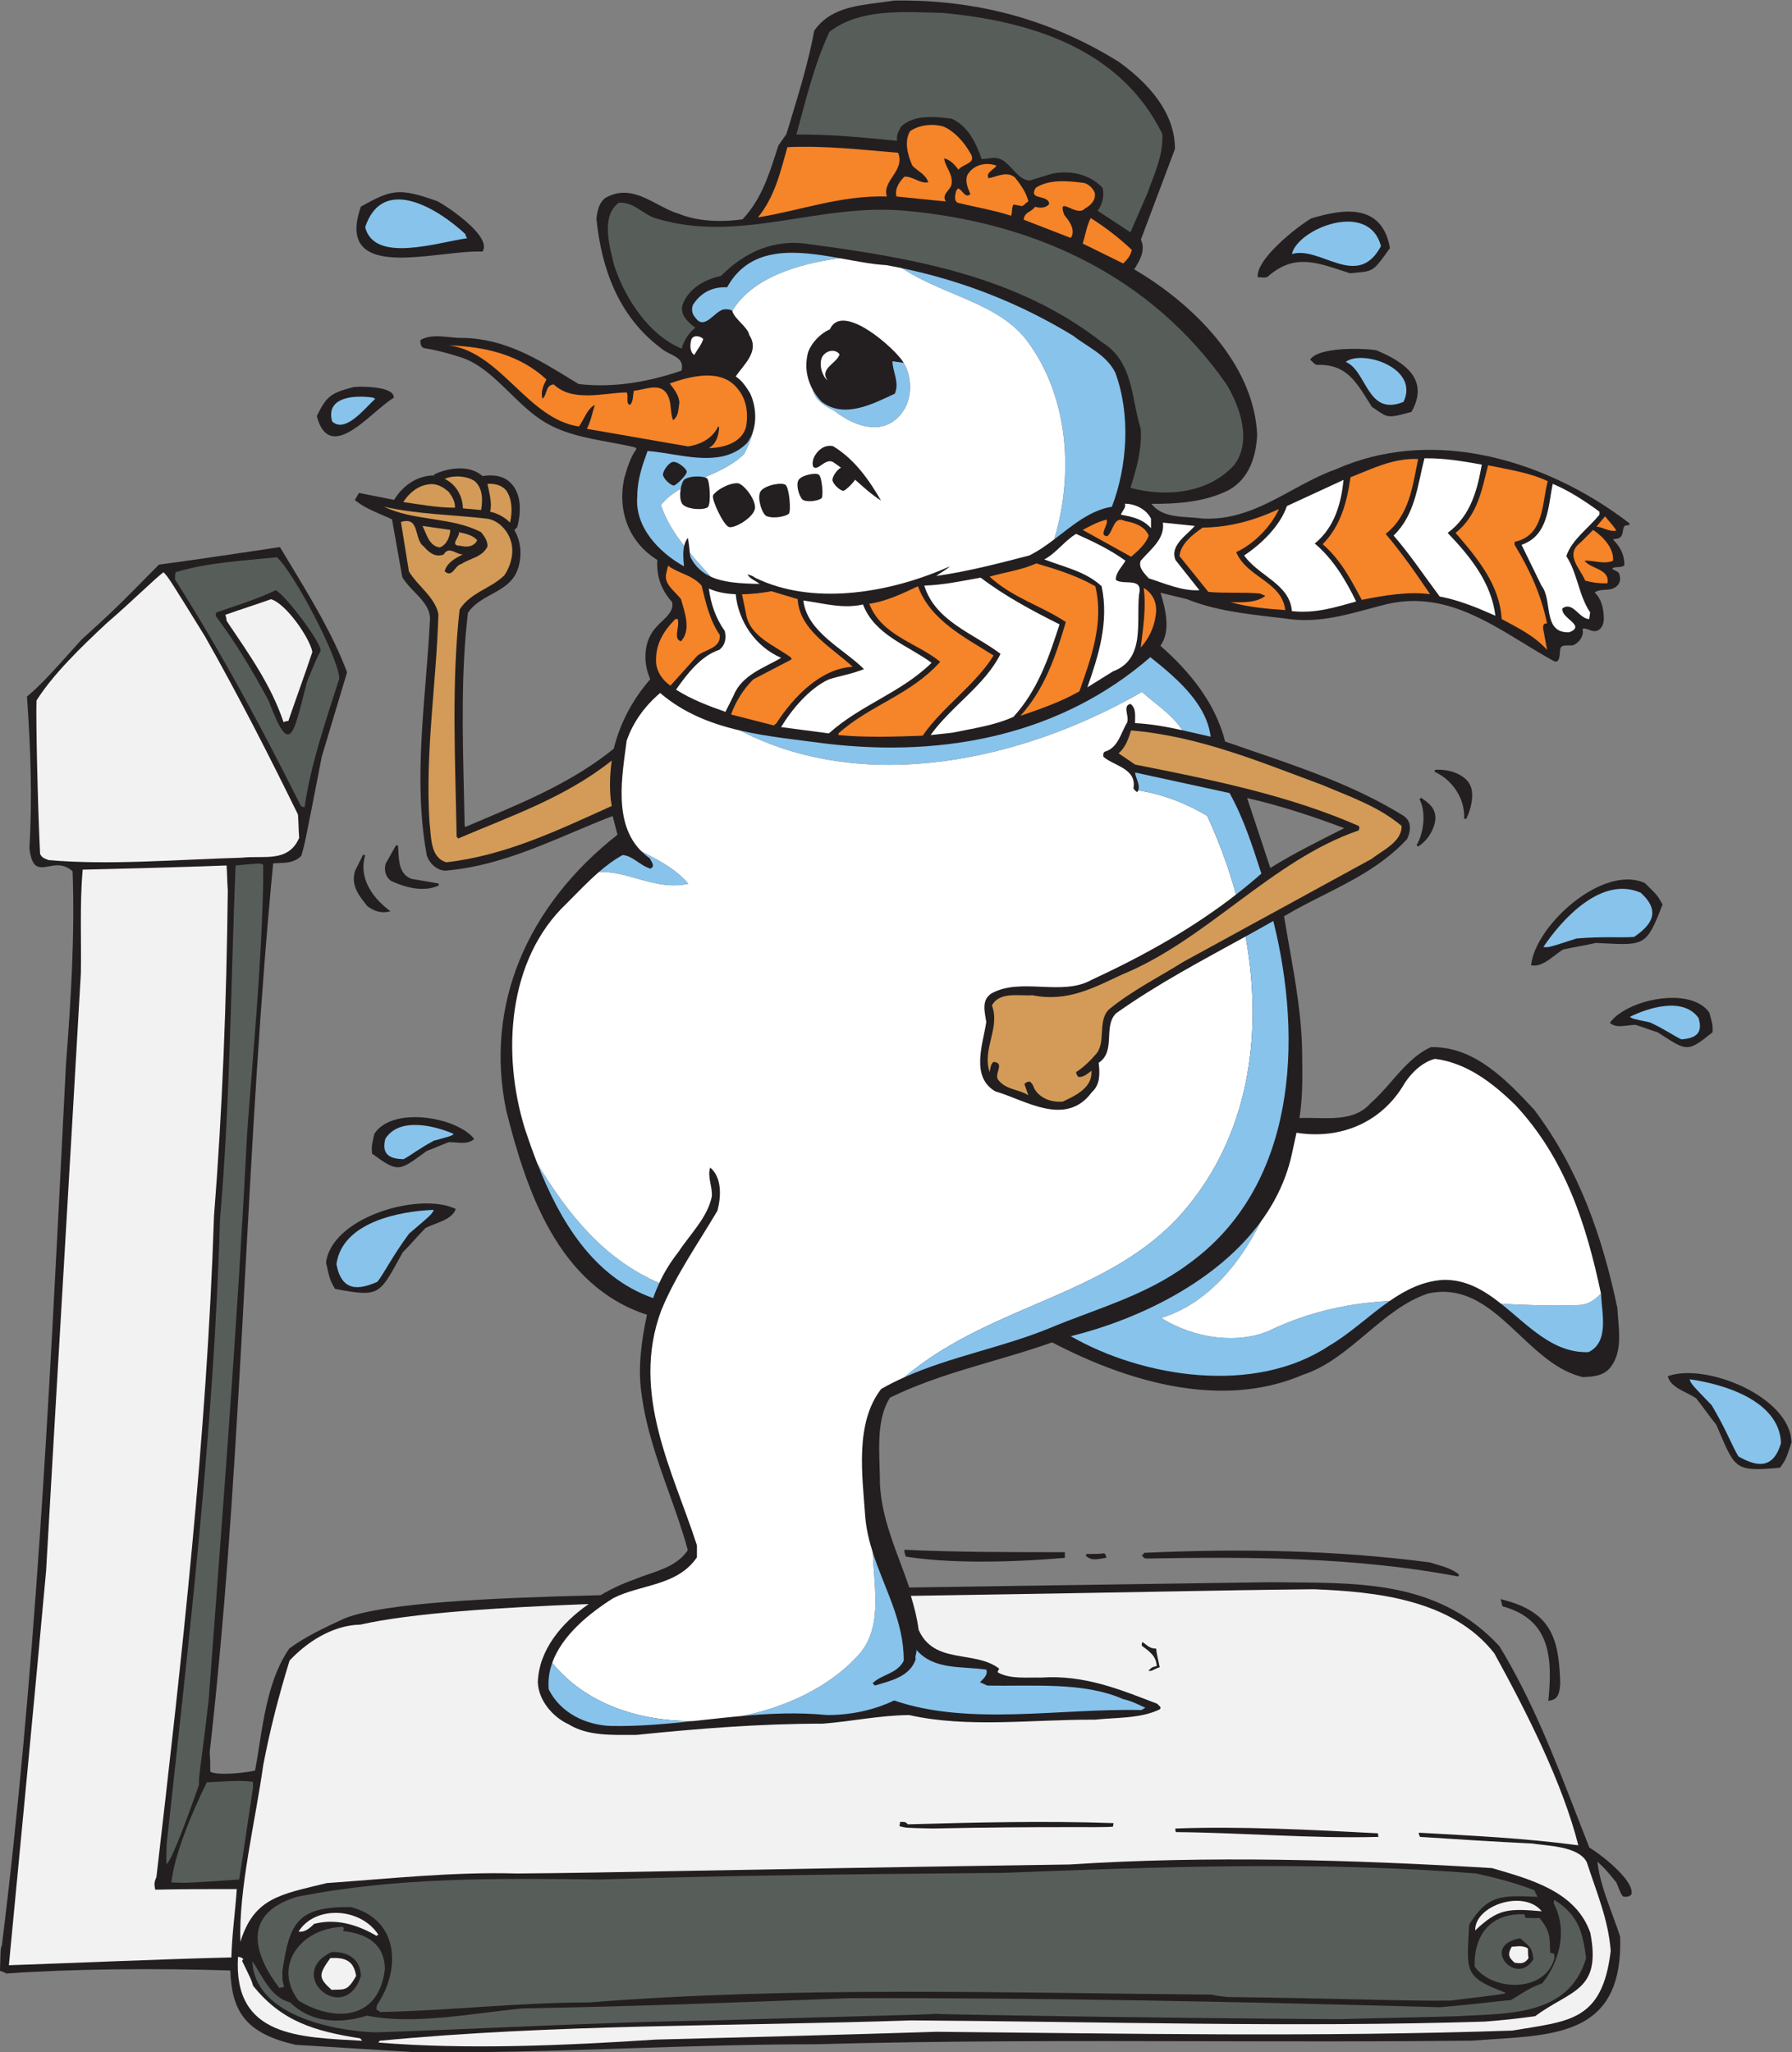 <?xml version="1.0" encoding="UTF-8" standalone="no"?>
<svg
   xmlns:dc="http://purl.org/dc/elements/1.1/"
   xmlns:cc="http://creativecommons.org/ns#"
   xmlns:rdf="http://www.w3.org/1999/02/22-rdf-syntax-ns#"
   xmlns:svg="http://www.w3.org/2000/svg"
   xmlns="http://www.w3.org/2000/svg"
   viewBox="0 0 672.08 769.773"
   height="769.773"
   width="672.08"
   xml:space="preserve"
   id="svg2"
   version="1.1"><rect x="0" y="0" width="672.08" height="769.773" fill="#808080" stroke="none"/><defs
     id="defs6" /><g
     transform="matrix(1.333,0,0,-1.333,0,769.773)"
     id="g10"><g
       transform="scale(0.1)"
       id="g12"><path
         id="path14"
         style="fill:#231f20;fill-opacity:1;fill-rule:evenodd;stroke:none"
         d="m 970.352,1221.29 0.179,0.08 c 56.659,21.81 157.359,36.03 283.599,45.8 125.73,9.72 277.1,15.04 435.55,19.04 15.47,9.1 31.1,17.27 46.53,24.47 v -0.02 c 16.38,7.64 32.61,14.24 48.25,19.69 13,5.47 26.42,10.1 39.94,14.73 42.02,14.43 85.06,29.22 110.78,67.85 -14.98,55.1 -34.09,108.63 -53.22,162.19 -32.08,89.88 -64.21,179.84 -77.06,278.01 v -0.04 c -5.63,38.47 -5.39,76.93 -1.88,114.68 3.43,36.76 9.96,72.8 17.22,107.5 -125.31,40.75 -210.19,128.42 -270.72,233.66 -60.79,105.68 -97.01,229.04 -125.04,340.21 l -0.02,0.12 c -31.23,150.29 -15.63,292.71 36.33,421.22 55.26,136.67 151.64,257.58 276.53,355.47 l -13.57,52.64 c -37.05,-14.18 -73.76,-29.69 -110.65,-45.29 -114.12,-48.26 -230.08,-97.29 -359.8,-108.5 h -0.38 c -11.83,0.47 -22.5,5.2 -31.27,12.48 h 0.01 c -9.52,7.9 -16.82,18.85 -20.9,30.58 l -0.12,0.44 c -29.57,160.91 -16.18,327.07 -2.95,491.34 4.77,59.12 9.51,118.01 12.21,175.98 -1.18,29.4 -22.36,51.39 -43.57,73.4 -12.77,13.26 -25.56,26.54 -34.34,41.64 l -0.36,1 -28.65,161.66 c -9.72,4.68 -19.52,8.88 -29.34,13.09 -25.22,10.82 -50.62,21.72 -73.33,39.75 l -2.044,1.62 1.324,2.26 9.31,15.86 1.09,1.86 2.08,-0.42 96.79,-19.17 c 13.15,21.75 30.83,39.87 51.72,52.04 18.64,10.86 39.82,17 62.59,16.8 l -2.37,2.38 3.92,1.82 c 21.45,9.94 49.26,16.7 75.62,15.39 21.24,-1.07 41.62,-7.37 57.16,-21.44 14.1,2.38 29.21,2.85 43.29,-0.1 12.4,-2.6 23.99,-7.86 33.37,-16.79 l -0.07,0.07 c 15.27,-13.57 23.29,-31.92 26.57,-51.63 4.16,-24.95 0.71,-52.13 -5.15,-74.49 l -0.79,-1.38 -7.59,-7.59 c 8.21,-13.27 13.48,-28.94 15.81,-45.26 2.51,-17.64 1.6,-36.06 -2.75,-52.99 l 0.01,0.11 c -9.88,-45.62 -43.27,-63.98 -77.53,-82.82 -24.64,-13.54 -49.74,-27.35 -66.1,-51.9 -19.44,-163.15 -15.37,-334.94 -11.35,-504.25 0.76,-32 1.52,-63.93 2.12,-95.84 l 2.33,-2.34 c 14.78,6.34 31.71,13.52 48.68,20.71 128.27,54.34 256.07,108.48 368.52,199.37 8.92,36.25 21.98,70.66 39.18,103.32 17.07,32.41 38.23,63.12 63.47,92.25 -10.89,24.05 -15.77,52.22 -12.84,79.13 2.73,25.13 12.27,49.22 30.05,67.92 l -0.08,-0.1 c 4.74,5.43 10.2,10.6 15.68,15.8 16.79,15.93 34,32.27 28.61,54.39 -15.2,16.75 -26.56,35.23 -33.6,55.52 -6.68,19.29 -9.43,40.19 -7.85,62.79 -39.59,24.56 -67.41,58.21 -83.22,96.93 -16.55,40.56 -19.91,86.7 -9.83,133.77 l 0.06,0.22 c 4.22,14.55 8.46,29.11 13.95,43.16 5.26,13.43 11.71,26.45 20.43,38.68 l -4.09,4.08 c -24.02,5.72 -48.27,10.19 -72.47,14.63 -62.91,11.56 -125.59,23.08 -180.27,55.48 -36.22,21.42 -67.96,52.4 -99.62,83.29 -44.3,43.24 -88.46,86.34 -143.98,101.97 l -0.1,0.03 c -15.78,5.11 -31.8,9.75 -48.18,13.82 -16.39,4.07 -33.1,7.55 -50.23,10.33 l -1.27,0.51 c -7.8,5.57 -7.8,12.87 -7.8,20.18 v 1.79 l 1.59,0.87 c 24.23,13.09 51.98,10.24 79.8,7.37 12.83,-1.32 25.67,-2.64 38.12,-2.34 h 0.11 c 117.38,-1.75 211.57,-59.68 305.74,-117.59 7.74,-4.76 14.95,-9.19 19.75,-12.13 50.79,-5.93 101.13,-4.07 149.86,3.09 48.41,7.11 95.29,19.45 139.46,34.55 7.26,28.04 -11.78,37.52 -31.76,47.46 -9.7,4.83 -19.6,9.77 -27.36,16.89 -59.11,44.6 -100.64,100.45 -129.15,162.63 -28.48,62.11 -43.95,130.52 -50.97,200.29 v 0.66 c 1.42,11.39 3.33,23.98 7.9,35.15 4.7,11.51 12.17,21.42 24.66,26.92 l -0.11,-0.04 c 51.33,25 95.8,1.49 139.85,-21.81 19.66,-10.4 39.24,-20.76 59.08,-26.51 l 0.31,-0.1 c 25.01,-10.34 52.93,-16.26 81.74,-18.77 32.43,-2.82 65.87,-1.34 97.49,2.97 51.43,54.33 72.99,120.93 94.46,187.28 2.44,7.55 4.92,15.2 6.71,20.65 l 0.41,0.79 22.1,31.31 c 4.19,13.93 7.99,26.45 11.74,38.79 25.17,82.77 50.31,165.42 66.38,251.37 l 0.49,1.15 c 41.66,60.54 112.63,69.59 181.78,78.4 14.16,1.81 28.26,3.61 42.15,5.87 l 0.43,0.04 c 118.24,1.87 229.72,-12.16 335.05,-41.26 105.34,-29.11 204.44,-73.29 297.91,-131.72 l 0.18,-0.12 c 40.8,-29.53 79.98,-64.73 108.98,-105.37 29.13,-40.81 48.01,-87.09 48.01,-138.6 l -0.21,-1.06 -95.61,-254.35 c 13.54,-30.28 -2.38,-56.77 -16.83,-80.78 -0.61,-1.02 -1.16,-1.92 -1.86,-3.11 89.94,-52.74 181.88,-126.96 248.34,-215.76 55.43,-74.06 93.18,-158.27 97.42,-248.64 v -0.27 c -1.4,-30.64 -6.83,-61.56 -19.14,-88.88 -12.36,-27.48 -31.66,-51.29 -60.72,-67.49 l -0.12,-0.06 c -33.42,-16.94 -70.1,-26.83 -108.05,-32.35 -35.91,-5.22 -72.93,-6.55 -109.35,-6.27 25.02,-32.62 66.74,-35.41 107.6,-38.12 v 0 c 12.48,-0.83 24.88,-1.65 37.05,-3.37 l -0.28,0.04 c 96.04,-4.86 173.17,37.17 250.28,79.19 40.49,22.06 80.97,44.11 124.26,59.52 130.46,57.82 269.59,66.39 403.69,41.64 154.57,-28.53 302.48,-101.36 422.71,-194.05 l -2.26,-5.37 c -13.81,1.91 -15.02,-5.98 -16.29,-14.47 -1.68,-11.15 -3.5,-23.09 -22.89,-23.79 -0.61,-0.18 -1.21,-0.32 -1.84,-0.48 l 0.02,0.02 c -1.17,-0.28 -2.42,-0.59 -3.55,-1.22 9.84,-9.44 17.63,-19.72 23.08,-30.95 5.92,-12.18 9.06,-25.44 9.06,-39.89 v -1.54 l -1.27,-0.91 c -5.19,-3.79 -11.36,-4.05 -17.54,-4.31 -5.87,-0.24 -11.77,-0.49 -15.74,-4.41 2.25,-2.18 5.26,-3.59 8.17,-4.97 6.44,-3.02 12.56,-5.9 13.3,-15.16 2.28,-8.61 0.8,-16.36 -3.01,-22.6 -4.3,-7.04 -11.58,-12.11 -19.71,-14.29 0,0 -0.02,-0.01 -0.04,-0.01 l 0.04,0.01 c 0,0 -0.02,-0.01 -0.04,-0.01 -6.13,-1.71 -12.57,-2.09 -19.04,-2.5 -10.45,-0.64 -20.96,-1.3 -28.57,-7.6 9.33,-8.9 15.64,-19.95 19.64,-32.21 4.3,-13.16 5.98,-27.7 5.98,-42.43 0,-7.65 -2.11,-16.24 -6.48,-22.81 v -0.01 c -3.81,-5.72 -9.32,-9.96 -16.66,-10.94 -6.7,-0.89 -13.03,1.5 -19.2,3.83 -6.31,2.38 -12.44,4.68 -17.7,2.39 2.35,-8.89 0.67,-17.82 -3.53,-25.55 -5.02,-9.29 -13.69,-16.89 -23.21,-20.59 l -0.78,-0.19 c -4.27,-0.45 -8.53,-0.39 -12.63,-0.33 -12.11,0.16 -22.89,0.32 -22.89,-15.32 l -0.06,-0.59 c -0.35,-1.77 -0.57,-4.42 -0.82,-7.25 -0.47,-5.32 -0.98,-11.29 -2.85,-15.69 -2.37,-5.5 -6.35,-8.42 -13.54,-5.35 l -0.25,0.12 c -28.81,15.78 -57.23,33.17 -85.79,50.64 -116.79,71.45 -236.09,144.42 -384.88,109.46 h 0.04 c -16.13,-3.99 -32.4,-8.4 -48.75,-12.82 -75.08,-20.34 -152.05,-41.19 -236.87,-27.31 l 0.13,-0.03 c -9.68,1.15 -18.81,2.21 -27.93,3.26 -85.25,9.85 -170.97,19.77 -247.77,50.96 -14.18,3.42 -27.19,6.62 -40.22,9.82 -11.67,2.87 -23.39,5.74 -34.6,8.45 6.28,-20.76 13.65,-46.53 16.05,-72.48 2.54,-27.45 -0.55,-54.96 -16.39,-76.78 43.62,-38.33 82.44,-79.4 113.66,-123.88 31.46,-44.83 55.25,-93.14 68.47,-145.61 23.99,-8.38 49.22,-17 74.46,-25.64 146.05,-49.96 292.4,-100.03 425.39,-182.06 l -0.06,0.04 c 11.85,-7.01 17.58,-16.57 19.43,-26.96 2.34,-13.09 -1.56,-27.34 -7.03,-39.36 l -0.55,-0.8 c -68.12,-73.32 -152.65,-116 -237.01,-158.6 -36.78,-18.57 -73.53,-37.13 -108.79,-58.17 4.61,-28.79 9.85,-58.34 15.12,-88.09 17.73,-100.17 35.9,-202.75 35.9,-310.37 0,-0.02 0,-0.04 0,-0.06 v 0.06 c 0,-0.02 0,-0.04 0,-0.06 0.47,-29.41 0.7,-59.06 -0.35,-88.12 -1,-27.79 -3.19,-55.08 -7.46,-81.19 14.92,0.62 30.5,0.29 46.23,-0.06 56.54,-1.21 115.37,-2.48 153.98,41.74 l 0.27,0.29 c 21.14,18.4 40.02,40.06 58.87,61.68 32.79,37.64 65.47,75.12 109.73,95.45 l 1.17,0.29 c 59.96,1.41 112.54,-20.97 160.23,-54.65 47.48,-33.53 90.02,-78.18 130.22,-121.64 l 0.19,-0.25 c 62.66,-83.22 110.57,-172.5 148.09,-266.09 37.48,-93.56 64.59,-191.41 85.61,-291.82 l 0.07,-0.47 c 0.47,-9.78 1.31,-20.08 2.17,-30.43 4.01,-48.73 8.13,-99 -23.38,-137.62 l -0.06,-0.07 c -9.78,-11.25 -21.97,-17.37 -35.21,-20.77 -13.01,-3.32 -26.93,-4.04 -40.65,-4.51 l -0.76,0.08 c -68.79,16.21 -123.49,67.72 -177.99,119 -74.51,70.16 -148.61,139.93 -256.93,116.04 -64.45,-21.21 -119.1,-67.21 -173.83,-113.24 -55.47,-46.68 -111.03,-93.42 -177.48,-115.16 -103.94,-44.69 -214.43,-52.81 -322.99,-38.73 -136.48,17.68 -269.86,70.45 -383.32,129.67 -54.92,-19.49 -111.03,-35.98 -167.18,-52.46 -98.54,-28.93 -197.17,-57.87 -289.29,-103.24 -33.52,-53.85 -31.26,-124.71 -29.07,-193.54 0.54,-16.91 1.07,-33.69 1.08,-50.18 4.5,-79.45 30.87,-149.9 57.28,-220.48 8.67,-23.21 17.36,-46.43 25.25,-69.89 79.06,1.25 190.57,2.93 352.71,5.34 163.56,2.4 378.66,5.54 664.01,9.7 h 0.08 c 19.39,-0.29 38.73,-0.45 57.99,-0.58 214.76,-1.72 421.93,-3.38 585.33,-179.26 l 0.39,-0.49 c 91.46,-150.507 154.8,-313.945 216.31,-472.675 11.97,-30.918 23.88,-61.66 36.6,-93.77 19.84,-11.68 60.62,-42.148 88.75,-72.676 19.35,-20.996 32.83,-42.265 29.94,-58.144 l -1.15,-1.875 c -7.54,-5.684 -7.54,-5.684 -20.35,-5.684 l -2.13,0.879 c -5.49,5.488 -5.53,5.528 -19.11,39.395 -27.85,34.101 -29.86,36.543 -53,58.32 3.3,-44.414 25.11,-103.672 43.45,-153.516 7.95,-21.601 15.26,-41.464 20.14,-57.617 l 0.14,-0.781 C 4566.21,60.508 4395.25,49.395 4200.43,36.738 c -19.12,-1.25 -38.48,-2.5 -58.18,-4.043 h -0.2 c -248.12,-2.676 -495.72,-2.148 -742.44,-1.601 -370.66,0.82 -739.4,1.621 -1105.1,-8.516 h -0.08 c -176.09,0 -350.84,-5.723 -524.48,-11.387 C 1566.06,4.512 1363.69,-2.109 1162.21,0.645 h -0.14 C 1111.66,3.73 1061.23,6.836 1010.82,9.941 951.566,13.594 892.309,17.246 833.063,20.898 l -0.469,0.078 C 759.293,37.168 714.027,61.992 686.598,96.914 659.586,131.309 650.004,175.234 648.07,230.195 c -104.203,3.438 -218.097,4.629 -330,3.145 -104.718,-1.406 -207.789,-5.156 -299.589,-11.68 l -1.887,0.508 c -2.336,1.582 -4.703,2.754 -7.074,3.75 -2.391,0.996 -4.891,1.836 -7.379,2.656 L 0,229.277 0.059,231.504 C 1.703,292.539 1.773,294.766 5.23,300.039 98.75,1054.69 137.535,1825.29 176.172,2593.16 c 3.152,62.68 6.312,125.34 9.492,187.97 v 0.08 c 6.746,86.95 13.082,176.81 16.871,267.74 3.778,90.64 5.043,182.52 1.738,273.98 -23.878,21.81 -47.05,17.61 -66.418,14.1 -27.523,-5 -48.128,-8.75 -55.101,51.02 l -0.019,0.52 c 4.219,69.98 5.062,139.92 3.59,210.47 -1.476,70.5 -5.285,141.77 -10.355,214.37 l -0.105,1.53 1.215,1 c 37.18,30.52 78.801,77.1 119.625,122.78 10.363,11.59 20.668,23.13 31.93,35.51 l 0.199,0.2 c 94.465,86.05 94.469,86.05 217.563,210.8 l 1.75,0.87 c 99.937,13.43 199.074,28.25 299.222,43.22 12.711,1.9 25.446,3.81 38.192,5.71 l 1.98,0.29 1.039,-1.73 c 6.828,-11.38 16.289,-27 25.754,-42.64 59.414,-98.14 123.387,-203.81 161.781,-307.12 l 0.071,-1.91 C 964.453,3842.55 952.719,3803.6 941,3764.66 c -11.883,-39.48 -23.77,-78.95 -35.652,-118.85 -47.239,-242.96 -47.246,-242.97 -57.395,-278.49 l -0.781,-1.31 c -18.457,-18.44 -42.313,-19.21 -62.617,-19.86 -5.742,-0.18 -11.192,-0.37 -16.032,-0.94 -36.945,-383.98 -57.73,-767.05 -78.457,-1149 -24.523,-452.03 -48.972,-902.54 -100.148,-1352.304 1.629,-18.242 1.68,-36.191 1.68,-54.179 6.832,-4.707 23.906,-6.329 44.16,-6.075 27.367,0.352 60.117,4.297 81.847,8.848 4.172,21.777 7.809,44.941 11.59,68.984 14.571,92.657 31.157,198.126 84.676,274.436 l 0.699,0.7 c 22.067,16.11 45.395,30.12 71.039,43.67 25.528,13.5 53.438,26.6 84.743,41 z m 2811.678,2223.1 c -69.9,-35.43 -140.8,-69.94 -207.93,-111.91 l -65.27,196.77 c 94.18,-21.46 190.21,-53.14 273.2,-84.86 z M 917.379,2221.64 l -0.043,1.06 c 1.492,11.01 4.668,21.62 9.285,31.73 21.094,46.25 72.422,82.78 131.389,105.92 58.75,23.07 125.24,32.93 176.92,25.92 16.65,-2.27 31.79,-6.27 44.7,-12.15 l 2.65,-1.21 -1.13,-2.71 c -8.76,-20.79 -33.19,-30.2 -57.01,-39.38 -9.46,-3.65 -18.82,-7.27 -26.93,-11.52 -10.58,-10.63 -21.03,-22.15 -31.46,-33.66 -10.64,-11.75 -21.3,-23.49 -32.75,-34.92 -3.34,-6.05 -6.52,-11.81 -9.52,-17.3 -56.58,-103.09 -59.46,-108.34 -179.695,-85.57 l -1.39,0.26 -0.684,1.23 c -13.445,24 -13.449,24 -24.332,72.3 z m 135.611,362.05 0.42,0.98 c 4.33,6.7 9.63,12.58 15.7,17.71 27.64,23.38 71.71,31.33 116.59,28.34 44.66,-2.97 90.32,-16.77 121.39,-36.91 10.05,-6.52 18.6,-13.73 25.12,-21.45 l 1.91,-2.24 -2.19,-1.96 c -12.14,-10.87 -30.78,-9.53 -48.96,-8.2 -7.11,0.51 -14.16,1.04 -20.5,0.78 -10.15,-3.67 -20.17,-7.85 -30.18,-12.01 -10.41,-4.34 -20.82,-8.67 -31.35,-12.44 -2.66,-1.93 -6.8,-4.94 -11.17,-8.11 -67.77,-49.23 -71.22,-51.73 -141.78,-0.52 l -1.15,0.84 -0.1,1.38 c -1.37,19.44 -1.37,19.46 6.25,53.81 z m 45.64,627.03 -6.23,-1.47 c -9.76,-2.32 -19.71,-1.8 -29.24,0.75 -10.55,2.8 -20.58,8.08 -29.24,14.7 l -0.54,0.51 c -11.27,14.11 -23.03,28.44 -30.44,44.59 -7.518,16.37 -10.424,34.34 -3.62,55.23 l 0.168,0.42 22.372,44.75 5.6,-2.23 c -8.61,-28.3 -5.37,-55.13 4.95,-79.22 12.64,-29.5 35.91,-54.98 61.12,-74.16 l 5.1,-3.87 z m 59.12,91.13 76.2,-13.01 0.75,-5.72 c -22.06,-10.07 -46.18,-11.29 -69.66,-7.71 -23.28,3.54 -45.94,11.8 -65.27,20.77 l -0.63,0.37 c -7.25,5.79 -11.94,13.24 -14.29,21.32 -2.51,8.6 -2.33,17.91 0.24,26.65 l 0.26,0.63 28.91,51.29 5.66,-1.22 c 0.39,-4.5 0.65,-9.69 0.92,-15.09 1.46,-29.55 3.27,-66.16 36.91,-78.28 z m -49.61,1353.89 -1.59,-0.98 c -15.15,-9.33 -33.02,-24.59 -51.83,-40.65 -31.95,-27.29 -66.615,-56.89 -96.712,-64.9 -28.809,-7.66 -53.082,3.8 -66.399,53.85 l 0.227,2.14 c 13.391,26.18 21.965,41.82 35.984,53.29 13.989,11.44 33.016,18.38 67.231,27.1 l 0.422,0.07 c 13.447,1.43 51.697,1.74 79.447,-4.7 18.14,-4.21 32.09,-11.46 33.07,-23.4 l 0.15,-1.82 z m 249.45,411.01 -1.84,0.07 c -29.66,1.25 -68.32,-3.13 -109.02,-7.73 -68.85,-7.8 -143.54,-16.24 -191.75,0.49 -45.5,15.79 -67.574,53.24 -39.97,132.78 l 1.41,1.66 c 42.34,23.34 68.4,36.77 97.88,39.47 29.41,2.7 61.7,-5.35 116.38,-24.97 l 0.39,-0.18 c 19.67,-10.44 72.12,-45.25 104.05,-79.62 20.41,-21.96 32.57,-44.01 23.38,-60.35 l -0.91,-1.62 z m 2553.09,10.08 -0.74,-1.04 c -45.25,-63.75 -45.53,-63.78 -95.29,-68.45 -4.53,-0.43 -9.47,-0.89 -15.53,-1.52 l -1.23,0.13 c -6.68,2.18 -12.07,3.95 -17.26,5.66 -84.81,27.96 -143.27,47.22 -214.79,-16.11 l -1.27,-0.68 c -6.54,-1.62 -11.82,-1.06 -16.74,-0.54 -2.09,0.23 -4.14,0.45 -6.17,0.45 h -2.89 l -0.14,2.88 c -0.97,19.73 16.8,46.47 41.58,73.09 33.13,35.57 78.91,71.27 108.46,89.24 l 0.71,0.3 c 48.02,14.53 97.28,24.58 137.53,15.85 40.8,-8.84 72.19,-36.69 83.54,-98.01 l 0.23,-1.25 z m 60.32,-461.33 -1.25,-0.33 c -63.64,-16.87 -63.83,-16.74 -98.62,7.08 -3.3,2.27 -6.93,4.76 -10.84,7.37 l -0.86,0.9 c -3.22,5.11 -5.7,9.08 -8.1,12.93 -39.59,63.42 -66.88,107.12 -146.74,104.69 l -1.39,0.3 c -5.19,2.49 -8.34,5.74 -11.27,8.77 -1.21,1.27 -2.4,2.49 -3.67,3.56 l -2.21,1.83 1.74,2.29 c 10.06,13.37 36,21.13 66.37,25 40.51,5.16 89.26,3.59 118.01,-0.69 l 0.72,-0.22 c 38.85,-16.44 76.09,-36.46 97.42,-63.77 21.68,-27.77 27.01,-62.76 1.31,-108.6 l -0.62,-1.11 z m 169.55,-1097.26 c -2.5,-17.07 -8.28,-33.86 -15.43,-48.15 l -5.73,1.49 c 1.37,27.23 -6.54,54.24 -21.11,77.31 -14.73,23.31 -36.27,42.61 -61.95,54.07 l 1.09,5.78 c 21.41,1.01 42.87,-1.81 61.33,-10.25 37.99,-17.36 47.4,-41.66 41.8,-80.25 z m -113.75,-85.36 c -8.17,-15.66 -20.65,-29.38 -36.98,-40.43 l -4.27,4.06 c 10.21,17.02 17.58,41.65 19.18,66.93 1.38,22 -1.59,44.41 -10.88,62.58 l 4.37,3.88 c 8.52,-5.68 17.05,-11.6 24.12,-18.69 h -0.02 c 22.86,-22.83 19.09,-50.29 4.48,-78.33 z m 600.52,-142.59 0.88,-0.61 c 35.35,-34.62 35.35,-34.62 48.71,-58.67 l 0.71,-1.24 -0.51,-1.3 c -43.83,-114.29 -49.81,-113.99 -167.25,-107.96 -6.32,0.33 -13.04,0.67 -19.7,1 -15.28,-3.62 -31.06,-6.55 -46.82,-9.46 -15.12,-2.8 -30.25,-5.6 -45.33,-9.13 -7.76,-4.6 -15.8,-10.71 -23.91,-16.87 -20.33,-15.43 -41.17,-31.26 -63.46,-27.8 l -2.91,0.45 0.38,2.89 c 1.75,14.05 6.32,29.05 13.16,44.43 21.17,47.64 64.49,99.03 115,136.9 50.7,38.01 108.75,62.5 159.16,56.15 11.03,-1.39 21.72,-4.26 31.89,-8.78 z m 181.57,-364.19 0.47,-0.97 c 9.41,-33.86 9.41,-33.87 9.12,-53.41 l -0.04,-1.39 -1.1,-0.9 c -67.77,-54.88 -71.34,-52.55 -141.66,-6.97 -3.14,2.05 -6.73,4.36 -11.58,7.48 -10.66,3.2 -21.25,6.97 -31.83,10.72 -10.26,3.63 -20.51,7.27 -30.88,10.4 -6.49,-0.07 -13.44,-0.95 -20.45,-1.83 -18.09,-2.28 -36.62,-4.62 -49.3,5.61 l -2.28,1.84 1.75,2.34 c 6.12,8.05 14.26,15.68 23.95,22.72 29.94,21.77 74.8,37.97 119.28,43.31 44.68,5.37 89.12,-0.23 117.95,-22.1 6.32,-4.8 11.93,-10.41 16.6,-16.85 z m 231.68,-1209.58 -0.16,-1.05 c -15.64,-46.97 -15.64,-46.99 -31.41,-69.51 l -0.82,-1.17 -1.4,-0.12 c -121.92,-10.65 -124.26,-5.14 -170.28,103.08 -2.44,5.77 -5.02,11.82 -7.73,18.17 -10.12,12.32 -19.59,25.15 -29.06,37.99 -9.16,12.4 -18.34,24.82 -28.01,36.66 -7.64,5.04 -16.6,9.57 -25.65,14.14 -22.79,11.52 -46.15,23.32 -52.79,44.86 l -0.86,2.81 2.78,0.94 c 13.43,4.57 28.92,7.07 45.7,7.66 52.09,1.81 117.25,-14.63 173.42,-43.44 56.34,-28.93 103.79,-70.37 120.17,-118.5 3.6,-10.54 5.71,-21.42 6.1,-32.52 z m -2044.55,-325.33 -2.8,-0.21 c -77.67,-6.49 -163.01,-10.92 -246.33,-10.28 -68.71,0.53 -136.01,4.51 -196.42,13.69 l -1.84,0.3 -0.58,1.74 c -0.26,0.8 -0.65,1.85 -1.02,2.87 -1.37,3.84 -2.52,7.01 -2.52,11.56 v 3.16 l 3.17,-0.13 c 70.91,-3.36 144.68,-5.04 219.45,-5.88 74.86,-0.84 150.78,-0.84 225.86,-0.84 h 3.03 v -15.98 z m 116.4,0.22 -2.56,-0.39 c -2.46,-0.38 -5.47,-0.9 -8.36,-1.39 -18.37,-3.17 -32.16,-5.51 -46.42,7.19 l 2.01,5.27 c 16.82,0 31.97,0 48.65,1.72 l 1.45,0.14 c 3.79,-3.93 5.23,-7.13 5.23,-12.54 z m 992.85,-47.5 -2.61,-5.18 c -144.91,27.79 -293.27,41.72 -441,48.05 -147.81,6.33 -294.96,5.06 -437.48,2.54 h -0.04 c -1.48,0 -3.71,0.72 -5.68,2.2 -1.45,1.08 -2.83,2.6 -3.79,4.55 l -2.09,4.34 h 4.82 c 0.84,0 -0.76,0.22 -0.6,0.61 0.33,0.78 0.74,1.73 1.29,2.79 l 0.8,1.56 1.75,0.08 c 129.97,5.92 263.34,8.03 397.78,4.22 134.37,-3.79 269.88,-13.5 404.18,-31.23 l 0.56,-0.12 c 4.24,-1.43 9.28,-2.89 14.83,-4.49 21.6,-6.27 50.74,-14.73 67.28,-29.92 z m 284.46,-305.86 v -0.24 c -0.9,-16.52 -3.13,-27.52 -7.62,-34.92 v 0 c -4.73,-7.812 -11.7,-11.581 -21.88,-13.417 l -3.92,-0.703 0.39,3.945 c 5.88,60.375 6.74,116.915 -10.35,162.755 -16.97,45.51 -51.8,80.7 -117.37,98.94 l -1.28,0.36 -0.61,1.17 c -1.11,2.19 -1.58,4.76 -2.09,7.58 -0.37,2.01 -0.76,4.19 -1.48,6.38 l -1.76,5.24 5.35,-1.37 c 67.52,-17.11 107.32,-43.28 130.74,-81.74 23.34,-38.3 30.2,-88.51 31.88,-153.98 v 0" /><path
         id="path16"
         style="fill:#88c3ec;fill-opacity:1;fill-rule:evenodd;stroke:none"
         d="m 3236.52,3925.57 c -248.06,-215.41 -571.64,-283.48 -911.07,-243.39 -81.88,10.98 -164.86,18.89 -243.49,37.12 350.22,-181.01 791.24,-86.7 1130.87,108.37 40,-35.25 85.61,-64.45 113.79,-107.69 27.09,-5.98 53.65,-12.45 79.63,-18.22 -8.3,69.07 -57.52,126.85 -112.05,175.68 -19.08,17.1 -38.83,33.13 -57.68,48.13 v 0" /><path
         id="path18"
         style="fill:#f2f2f2;fill-opacity:1;fill-rule:evenodd;stroke:none"
         d="m 650.996,266.895 c 1.703,65.82 10.121,119.785 15.188,192.324 -77.614,0 -153.532,0 -229.465,-1.66 -1.68,11.796 -5.059,16.836 3.379,35.449 70.875,610.762 141.722,1238.452 161.972,1859.412 23.614,296.94 35.446,609.08 38.825,916.18 -1.707,23.63 -1.707,47.24 -3.379,70.85 -134.989,-5.06 -269.973,-8.42 -404.977,-11.8 -8.418,-97.86 -3.355,-200.8 -5.027,-291.91 C 195.43,2473.89 161.695,1913.69 129.617,1353.5 95.875,984.004 60.449,614.453 25.016,244.941 222.418,251.699 443.461,261.816 650.996,266.895 v 0" /><path
         id="path20"
         style="fill:#575e5a;fill-opacity:1;fill-rule:evenodd;stroke:none"
         d="M 4462.62,265.176 C 4413.69,98.164 4234.84,110 4101.52,101.543 3990.18,98.164 3878.83,96.465 3769.14,93.106 3230.9,96.465 2640.35,106.582 2630.21,108.281 2588.05,104.922 2518.85,104.922 2005.89,89.707 1683.63,84.668 1364.75,66.094 1054.25,55.977 931.105,61.055 715.129,106.582 710.063,256.738 738.754,212.871 762.367,153.867 816.352,140.332 872.043,84.668 953.035,77.891 1032.32,103.184 c 129.93,-26.973 300.35,6.816 437.04,20.254 302,5.078 610.79,16.894 917.87,28.691 548.41,1.738 1108.59,-10.098 1663.67,-25.293 65.84,5.059 133.32,13.496 200.78,20.254 54.02,33.73 54.02,33.73 87.77,47.265 43.89,53.946 74.24,145.118 32.09,224.375 0,3.36 0,5.098 1.64,10.118 69.2,-43.868 79.32,-91.114 89.44,-163.672 v 0" /><path
         id="path22"
         style="fill:#f2f2f2;fill-opacity:1;fill-rule:evenodd;stroke:none"
         d="m 4337.77,396.797 c -96.17,8.418 -123.18,6.777 -187.28,-53.984 -1.68,70.839 136.66,116.406 187.28,53.984 v 0" /><path
         id="path24"
         style="fill:#575e5a;fill-opacity:1;fill-rule:evenodd;stroke:none"
         d="m 4325.96,437.285 c -104.61,5.059 -140.02,5.059 -192.37,-77.578 -6.71,-133.301 -16.85,-146.836 102.91,-192.363 -3.34,-3.399 -3.34,-3.399 -156.89,-21.953 -121.5,-1.7 -318.91,6.738 -626.02,10.097 -15.17,1.719 -30.31,3.399 -45.52,6.797 -587.19,5.059 -1172.69,23.613 -1749.75,-21.953 -199.09,0 -399.89,-23.613 -588.88,-26.992 -3.35,3.379 -6.74,5.058 -10.1,6.738 0,3.36 0,8.438 1.68,13.516 65.81,96.172 64.11,239.609 -74.235,275.058 -151.863,1.641 -172.113,-45.586 -192.355,-180.566 0,-27.012 0,-27.012 5.062,-43.906 -5.062,-1.68 -8.433,-1.68 -13.5,-3.36 -74.25,97.891 -104.625,209.219 48.93,256.465 278.408,55.723 563.558,52.324 853.788,48.926 372.87,11.836 750.86,15.234 1132.17,18.594 438.67,16.855 884.16,33.75 1332.97,-1.719 52.28,-11.797 106.27,-25.273 163.67,-47.227 1.72,-6.757 5.08,-11.777 8.44,-18.574 v 0" /><path
         id="path26"
         style="fill:#f2f2f2;fill-opacity:1;fill-rule:evenodd;stroke:none"
         d="m 4300.63,265.176 c -13.48,-20.235 -26.98,-13.477 -38.77,-13.477 -15.22,13.477 -22,21.934 -8.46,45.547 13.49,0 30.37,5.078 45.55,-5.058 0,-10.118 0,-18.555 1.68,-27.012 v 0" /><path
         id="path28"
         style="fill:#f2f2f2;fill-opacity:1;fill-rule:evenodd;stroke:none"
         d="m 1064.38,331.016 c -3.36,-1.719 -5.04,-3.36 -5.04,-3.36 -57.39,33.692 -116.43,48.887 -175.477,33.692 -16.886,-16.856 -28.691,-23.614 -43.879,-21.875 45.559,74.179 173.786,69.179 224.396,-8.457 v 0" /><path
         id="path30"
         style="fill:#f2f2f2;fill-opacity:1;fill-rule:evenodd;stroke:none"
         d="M 1018.84,32.363 C 841.684,42.48 656.086,42.48 669.563,268.594 c 10.132,-1.699 10.132,-1.699 15.187,-6.778 -1.676,-1.718 -3.383,-3.339 -3.383,-5.078 27.016,-55.664 27.016,-55.664 30.375,-69.16 C 792.738,86.328 885.543,59.336 1013.77,39.082 c 1.69,-1.68 3.37,-5.039 5.07,-6.719 v 0" /><path
         id="path32"
         style="fill:#f2f2f2;fill-opacity:1;fill-rule:evenodd;stroke:none"
         d="m 1001.95,214.609 c -25.294,-43.906 -32.052,-37.148 -69.161,-38.828 -37.121,33.75 -37.121,42.168 -3.387,89.395 38.821,1.719 65.813,-5.078 72.548,-50.567 v 0" /><path
         id="path34"
         style="fill:#f2f2f2;fill-opacity:1;fill-rule:evenodd;stroke:none"
         d="m 878.801,3940.15 c -21.946,-65.82 -45.563,-129.93 -67.492,-194.03 -5.079,0 -10.121,-1.71 -13.504,-3.41 -35.438,104.63 -94.508,187.31 -160.289,285.16 0,5.08 -1.688,11.82 -3.391,16.88 42.18,15.19 86.066,28.7 128.242,43.88 42.18,-11.82 109.676,-109.69 116.434,-148.48 v 0" /><path
         id="path36"
         style="fill:#f2f2f2;fill-opacity:1;fill-rule:evenodd;stroke:none"
         d="m 841.684,3417.09 c -30.375,-70.88 -101.239,-48.95 -160.317,-55.69 -182.219,-5.06 -372.89,-21.95 -544.984,-6.74 -16.871,6.74 -16.871,6.74 -23.633,16.86 -6.75,141.73 -11.809,369.52 -10.121,431.95 45.555,72.57 124.883,150.16 197.426,217.67 70.851,60.73 140.043,129.92 160.289,143.41 15.199,-16.87 15.199,-16.87 116.414,-180.55 94.508,-167.04 180.551,-335.77 261.547,-501.12 1.679,-21.92 1.679,-43.86 3.379,-65.79 v 0" /><path
         id="path38"
         style="fill:#575e5a;fill-opacity:1;fill-rule:evenodd;stroke:none"
         d="M 740.445,3292.23 C 735.375,3047.55 711.742,2814.71 694.879,2580.16 667.891,2045.31 625.684,1510.43 586.887,989.023 564.949,801.758 558.203,776.465 559.895,752.813 543.027,705.586 490.723,553.75 468.777,528.438 c -1.691,18.515 0,37.128 0,55.644 62.422,575.388 133.293,1171.018 150.168,1759.898 28.692,328.99 30.375,659.72 43.852,995.47 70.898,6.76 70.898,6.76 77.648,1.7 0,-16.86 0,-32.05 0,-48.92 v 0" /><path
         id="path40"
         style="fill:#575e5a;fill-opacity:1;fill-rule:evenodd;stroke:none"
         d="M 711.742,744.355 C 698.258,656.66 686.453,572.285 672.945,486.211 526.137,476.113 526.137,476.113 482.273,477.813 c 8.45,79.316 57.372,195.703 99.547,281.738 92.813,5.097 92.813,5.097 129.922,1.699 0,-6.719 0,-11.797 0,-16.895 v 0" /><path
         id="path42"
         style="fill:#575e5a;fill-opacity:1;fill-rule:evenodd;stroke:none"
         d="m 3270.1,5398.04 c 3.73,-58.75 -22.39,-111.91 -41.04,-165.06 l -48.47,-111.9 -92.35,60.62 c 13.05,17.71 19.59,41.03 14.01,64.34 -35.45,38.24 -90.47,50.36 -141.74,40.09 l -64.36,-19.58 c -45.68,5.59 -58.75,75.54 -111.91,62.48 l -22.35,-1.88 c -14.94,42.91 -37.32,93.27 -84.88,113.78 -47.58,5.6 -105.39,12.12 -141.76,-22.38 -6.5,-12.12 -13.98,-24.26 -11.18,-40.1 -93.27,9.34 -186.5,18.66 -283.48,17.72 27.04,97.92 50.35,197.69 93.24,289.09 85.8,66.21 206.09,55.95 318.01,53.14 243.37,-22.37 499.82,-98.84 618.26,-340.36 v 0" /><path
         id="path44"
         style="fill:#f68429;fill-opacity:1;fill-rule:evenodd;stroke:none"
         d="m 2728.3,5346.75 c 22.38,-32.66 -15.84,-30.77 -31.72,-49.42 -10.25,13.98 -23.3,27.97 -40.08,31.7 1.84,-23.31 26.08,-43.82 20.51,-73.67 -3.73,-16.77 -28.9,-27.04 -15.86,-47.57 l -138.95,14 c -5.59,21.46 8.41,41.96 22.39,55.95 25.18,0.93 42.91,-20.52 67.13,-15.84 -6.52,21.44 -29.84,31.69 -44.77,46.62 -12.09,27.98 -24.24,67.14 -6.52,96.98 25.18,17.72 62.5,22.38 94.22,13.05 30.76,-13.05 56.87,-42.89 73.65,-71.8 v 0" /><path
         id="path46"
         style="fill:#f68429;fill-opacity:1;fill-rule:evenodd;stroke:none"
         d="m 2526.87,5344.88 c 20.51,-51.29 -45.68,-77.4 -31.71,-123.09 -130.54,3.73 -241.52,-39.16 -362.75,-58.75 47.56,57.82 63.41,128.68 82.98,197.69 108.19,4.66 208.91,-7.46 311.48,-15.85 v 0" /><path
         id="path48"
         style="fill:#f68429;fill-opacity:1;fill-rule:evenodd;stroke:none"
         d="m 2803.83,5308.52 c -7.48,-11.19 -31.7,-19.59 -22.37,-35.44 23.31,4.66 52.21,21.45 74.59,1.86 15.84,-20.51 31.72,-41.96 37.31,-67.15 -6.54,-2.78 -11.19,-10.24 -17.72,-13.05 l -24.25,4.67 c -5.59,-9.33 -2.8,-21.45 -6.53,-31.71 -49.41,15.85 -100.72,24.25 -150.13,36.37 -12.15,6.53 -6.53,23.31 -4.65,33.58 l 4.65,6.52 c 12.13,0 19.59,-29.85 35.45,-15.85 -6.55,16.79 -15.86,34.5 -8.4,54.09 16.76,28.9 52.2,37.29 82.05,26.11 v 0" /><path
         id="path50"
         style="fill:#f68429;fill-opacity:1;fill-rule:evenodd;stroke:none"
         d="m 3079.86,5232.98 c 4.67,-20.52 -11.19,-36.36 -27.05,-44.77 -23.3,-27.04 -79.26,40.11 -58.75,-17.71 14.01,-17.71 28.91,-36.37 22.39,-58.75 l -3.75,-6.53 -132.39,51.3 c 0.92,21.44 22.37,21.44 31.7,36.36 13.05,-3.74 30.76,-4.67 40.1,8.39 -3.73,27.98 -59.69,8.4 -38.24,44.77 37.3,25.17 92.34,19.58 136.15,13.98 13.07,-3.73 24.24,-13.98 29.84,-27.04 v 0" /><path
         id="path52"
         style="fill:#575e5a;fill-opacity:1;fill-rule:evenodd;stroke:none"
         d="m 1848.92,5159.31 c 234.07,-69.93 455.08,44.76 697.54,22.39 356.22,-31.72 688.19,-178.12 904.56,-488.66 37.28,-62.48 71.79,-157.59 22.36,-225.66 -72.72,-81.13 -192.09,-92.34 -292.79,-65.29 15.82,50.35 32.61,105.38 28.9,165.99 -27.07,85.8 -19.59,189.31 -110.04,244.33 -235,183.7 -525.95,235.93 -821.56,275.09 -99.78,16.79 -182.78,-22.37 -249.92,-89.52 -43.83,-8.39 -93.25,-36.36 -108.18,-82.99 -6.53,-28.9 18.66,-48.49 36.37,-62.48 -18.64,-14.93 -32.64,-36.37 -38.23,-58.75 -93.25,38.23 -160.39,143.62 -190.23,235 -12.14,51.29 -38.24,137.08 13.04,175.31 43.84,3.72 69.95,-35.43 108.18,-44.76 v 0" /><path
         id="path54"
         style="fill:#f68429;fill-opacity:1;fill-rule:evenodd;stroke:none"
         d="m 3184.32,5071.65 c -2.82,-14.92 -12.15,-27.04 -24.26,-38.22 l -113.77,55.95 c 7.46,24.24 11.19,49.41 22.38,71.79 40.1,-25.16 79.26,-55.02 115.65,-89.52 v 0" /><path
         id="path56"
         style="fill:#88c3ec;fill-opacity:1;fill-rule:evenodd;stroke:none"
         d="m 1942.18,4208.13 c 13.43,-27.93 33.98,-45.37 58.36,-56.41 -19.86,21.76 -40.31,44.07 -59.54,67.11 0.38,-3.57 0.8,-7.13 1.18,-10.7 v 0" /><path
         id="path58"
         style="fill:#88c3ec;fill-opacity:1;fill-rule:evenodd;stroke:none"
         d="m 2362.89,5048.16 c -120.28,21.59 -250.57,38.61 -317.21,-81.89 -40.11,1.87 -73.66,-13.98 -96.05,-49.41 -4.67,-11.2 -2.79,-26.12 6.53,-35.43 25.19,-37.31 52.22,14.91 78.33,22.36 13.17,2.31 23.35,-1.49 25.92,-3.4 56.31,93.07 184.69,132.18 302.48,147.77 v 0" /><path
         id="path60"
         style="fill:#88c3ec;fill-opacity:1;fill-rule:evenodd;stroke:none"
         d="m 3137.68,4726.62 c -25.18,50.35 -78.34,71.8 -118.44,103.51 -149.26,90.92 -309.61,154.16 -480.98,189.85 119.49,-78.6 274.03,-97.68 354.08,-207.75 112.72,-153.71 129.93,-368.17 73.73,-555.16 50.77,38.49 99.57,81.52 162.29,91.88 43.81,114.68 53.14,260.17 9.32,377.67 v 0" /><path
         id="path62"
         style="fill:#ffffff;fill-opacity:1;fill-rule:evenodd;stroke:none"
         d="m 1978.54,4820.8 c -4.67,-15.85 -16.79,-29.83 -25.18,-44.76 -13.06,8.4 -12.13,28.91 -8.4,42.9 5.61,14.92 26.12,10.26 33.58,1.86 v 0" /><path
         id="path64"
         style="fill:#f68429;fill-opacity:1;fill-rule:evenodd;stroke:none"
         d="m 1537.46,4707.04 c -8.4,-15.85 -16.8,-34.52 -11.19,-54.09 13.98,10.26 7.46,38.24 31.71,40.09 53.15,-50.35 138,-24.24 205.14,-22.39 6.54,-10.24 -3.73,-31.69 9.33,-35.42 10.26,10.25 7.46,27.04 11.2,40.1 34.49,2.8 82.05,28.9 98.83,-22.38 6.53,-18.66 3.73,-41.04 11.19,-60.63 15.87,11.2 14.94,31.71 17.72,49.43 -0.93,21.46 -14.91,37.32 -27.04,54.09 54.1,18.66 143.62,44.77 190.24,-13.98 25.18,-28.91 31.7,-69.01 24.25,-109.11 -12.12,-41.97 -56.89,-55.95 -96.05,-58.74 h -8.39 c 20.51,11.19 27.97,35.42 28.9,58.74 l -2.8,1.86 c -15.85,-33.57 -50.36,-51.28 -84.85,-55.95 l -284.43,49.42 c 11.19,21.46 14.92,44.77 22.39,67.15 -21.46,-10.26 -29.84,-40.1 -44.78,-60.62 -144.53,21.45 -220.06,209.83 -366.47,228.47 102.58,-3.72 199.55,-26.11 275.1,-96.04 v 0" /><path
         id="path66"
         style="fill:#ffffff;fill-opacity:1;fill-rule:evenodd;stroke:none"
         d="m 2362.13,4777.86 c -6.53,-24.94 -58.48,-40.67 -33.62,-73.36 -12.71,8.88 -25.51,40.18 -16.18,64.09 9.13,19.24 36.47,26.59 49.8,9.27 v 0" /><path
         id="path68"
         style="fill:#ffffff;fill-opacity:1;fill-rule:evenodd;stroke:none"
         d="m 4169.06,4467.38 c -12.13,-68.08 -29.86,-143.61 -96.05,-192.11 66.19,-69 123.1,-141.74 134.28,-233.13 -50.36,22.37 -101.65,43.83 -156.66,54.09 -41.96,55.94 -82.08,116.57 -129.63,171.58 61.54,59.69 67.14,141.74 86.71,217.28 56.9,0.93 109.13,-8.38 161.35,-17.71 v 0" /><path
         id="path70"
         style="fill:#f68429;fill-opacity:1;fill-rule:evenodd;stroke:none"
         d="m 3990.02,4483.23 c -15.86,-76.47 -24.26,-157.6 -91.39,-210.76 46.62,-55.02 85.76,-111.9 124.94,-169.72 -61.54,8.4 -130.52,-3.72 -192.11,-15.85 -29.82,55.02 -57.79,110.98 -110.03,156.67 51.3,52.22 68.08,118.43 78.36,188.36 60.6,23.32 118.43,54.09 190.23,51.3 v 0" /><path
         id="path72"
         style="fill:#f68429;fill-opacity:1;fill-rule:evenodd;stroke:none"
         d="m 4354.63,4420.75 c -16.8,-62.48 -9.32,-152.94 -93.26,-170.66 v -8.39 c 41.97,-69 75.54,-141.75 91.4,-221.94 -9.33,3.72 -12.13,-6.53 -11.21,-13.05 l 11.21,-60.61 c -37.32,41.02 -83,62.47 -127.77,86.71 -5.57,96.05 -67.15,169.73 -129.61,242.46 62.46,50.36 73.67,121.23 91.39,190.23 57.81,-12.12 116.56,-20.5 167.85,-44.75 v 0" /><path
         id="path74"
         style="fill:#d39b57;fill-opacity:1;fill-rule:evenodd;stroke:none"
         d="m 1336.02,4420.75 c 22.39,-20.52 22.39,-52.23 17.73,-81.14 l -51.29,4.67 c -0.94,34.49 -18.67,67.15 -51.29,82.99 25.17,11.2 62.48,8.4 84.85,-6.52 v 0" /><path
         id="path76"
         style="fill:#ffffff;fill-opacity:1;fill-rule:evenodd;stroke:none"
         d="m 3699.04,4245.43 c 53.19,-44.77 87.68,-104.44 116.59,-163.19 -57.84,-15.86 -113.75,-34.5 -180.9,-27.05 -5.61,76.48 -94.18,98.85 -134.3,156.67 48.5,31.71 101.66,83.93 120.31,138.95 l 159.44,73.67 c -6.51,-63.41 -24.24,-133.35 -81.14,-179.05 v 0" /><path
         id="path78"
         style="fill:#d39b57;fill-opacity:1;fill-rule:evenodd;stroke:none"
         d="m 1423.68,4395.56 c 17.71,-24.23 18.66,-61.54 11.2,-91.39 -14.92,15.86 -35.45,26.12 -55.96,30.79 6.53,22.38 -2.79,55.93 -7.45,78.33 20.52,0.92 38.22,-2.79 52.21,-17.73 v 0" /><path
         id="path80"
         style="fill:#ffffff;fill-opacity:1;fill-rule:evenodd;stroke:none"
         d="m 4500.1,4334.96 v -8.41 c -32.64,-40.09 -77.39,-69.92 -93.24,-116.55 31.69,-48.48 34.49,-110.05 67.12,-158.54 l -2.79,-18.65 c -28.9,0.94 -45.68,51.29 -75.53,29.85 -3.73,-28.91 68.07,-47.57 19.57,-67.14 -76.46,-2.8 -45.68,90.45 -78.32,131.48 l -55.95,114.7 c 75.52,26.11 74.59,107.25 87.65,171.59 46.62,-19.59 89.53,-47.57 131.49,-78.33 v 0" /><path
         id="path82"
         style="fill:#d39b57;fill-opacity:1;fill-rule:evenodd;stroke:none"
         d="m 1262.36,4390.89 c 9.32,-13.03 18.65,-27.02 17.72,-44.74 -51.29,0 -97.92,9.32 -145.47,15.85 15.84,25.18 41.03,45.69 69,49.43 24.24,4.66 41.96,-6.54 58.75,-20.54 v 0" /><path
         id="path84"
         style="fill:#ffffff;fill-opacity:1;fill-rule:evenodd;stroke:none"
         d="m 3238.4,4315.37 v -27.05 c -22.4,26.12 -54.08,32.64 -84.88,38.23 3.75,10.27 15.86,20.53 11.21,30.79 29.84,0 60.6,-15.86 73.67,-41.97 v 0" /><path
         id="path86"
         style="fill:#d39b57;fill-opacity:1;fill-rule:evenodd;stroke:none"
         d="m 1369.6,4315.37 c 29.83,-3.73 55.02,-28.91 65.28,-55.95 13.99,-34.5 3.73,-74.6 -15.86,-103.52 -39.16,-38.22 -93.25,-46.61 -125.89,-96.04 -23.31,-207.95 -12.12,-426.17 -8.39,-639.72 l 4.66,-4.65 c 148.27,63.41 300.28,114.69 431.76,219.13 -5.6,-40.09 -7.46,-87.67 0,-127.76 -149.21,-67.14 -296.54,-138.94 -465.32,-158.52 -46.64,13.98 -41.97,71.8 -47.58,113.77 -12.11,200.48 19.59,388.85 25.19,584.7 -9.33,47.55 -58.75,79.26 -83,120.28 l -22.38,138.96 c 55.02,16.78 35.44,-49.42 64.35,-69.01 14.92,-17.73 33.56,-31.71 55.95,-22.39 14.92,25.19 35.42,-0.94 54.09,0 -19.59,-9.32 -45.7,-23.31 -51.29,-47.56 22.37,-19.57 27.97,16.8 46.62,20.52 25.18,16.78 58.76,18.66 73.68,49.43 0.93,15.85 -8.4,27.96 -17.72,40.09 -83,43.83 -189.3,30.78 -273.24,71.82 92.33,-21.45 193.03,-22.4 289.09,-33.58 v 0" /><path
         id="path88"
         style="fill:#f68429;fill-opacity:1;fill-rule:evenodd;stroke:none"
         d="m 3478.05,4221.19 c 30.78,-72.74 128.69,-82.07 138.02,-163.19 -52.22,3.71 -105.39,8.38 -153.88,22.38 35.45,-0.94 72.75,-1.88 97.91,17.71 l -14.89,6.54 c -47.57,4.66 -98.86,0 -145.5,4.66 L 3318.57,4210 c 2.82,34.5 38.25,61.54 65.3,80.2 78.32,0.93 148.28,21.44 214.47,52.22 -22.36,-49.44 -70.86,-98.85 -120.29,-121.23 v 0" /><path
         id="path90"
         style="fill:#f68429;fill-opacity:1;fill-rule:evenodd;stroke:none"
         d="m 4547.68,4281.8 c -19.59,-4.67 -36.39,9.33 -55.96,11.18 l 24.24,28.92 c 9.33,-12.13 23.32,-26.11 31.72,-40.1 v 0" /><path
         id="path92"
         style="fill:#f68429;fill-opacity:1;fill-rule:evenodd;stroke:none"
         d="m 3113.44,4312.58 c 6.5,-14.94 -24.26,-44.77 1.85,-46.64 17.72,13.99 17.72,58.75 49.44,42.91 26.09,-4.68 55.93,-13.99 67.13,-41.04 -7.47,-23.31 -29.85,-42.89 -49.44,-59.68 l -136.13,75.54 c 21.42,11.19 42.89,23.31 67.15,28.91 v 0" /><path
         id="path94"
         style="fill:#ffffff;fill-opacity:1;fill-rule:evenodd;stroke:none"
         d="m 3361.48,4294.86 c -23.3,-27.05 -70.87,-55.02 -54.08,-96.05 l 67.15,-84.86 c -48.51,-2.8 -96.07,18.64 -142.69,33.57 -12.11,14 -29.85,29.84 -22.37,49.42 27.97,32.65 68.07,60.61 62.46,107.23 l 89.53,-9.31 v 0" /><path
         id="path96"
         style="fill:#d39b57;fill-opacity:1;fill-rule:evenodd;stroke:none"
         d="m 1267.02,4283.67 c -0.93,-16.79 -8.39,-41.04 -29.85,-49.42 -30.76,4.66 -37.29,39.16 -48.48,60.61 l 78.33,-11.19 v 0" /><path
         id="path98"
         style="fill:#f68429;fill-opacity:1;fill-rule:evenodd;stroke:none"
         d="m 4538.34,4196.94 c -25.2,-11.19 -55.02,1.87 -80.2,0 18.64,-24.24 71.82,-22.39 64.34,-63.41 -19.59,-0.94 -42.89,1.86 -62.46,7.46 -14,34.49 -58.75,72.72 -13.07,107.23 l 35.45,35.45 c 29.83,-20.52 58.73,-52.22 55.94,-86.73 v 0" /><path
         id="path100"
         style="fill:#d39b57;fill-opacity:1;fill-rule:evenodd;stroke:none"
         d="m 1342.56,4254.75 c -8.4,-18.64 -29.84,-20.5 -46.63,-15.84 -33.57,0 -1.86,24.24 -4.66,38.22 18.65,-3.72 39.16,-8.38 51.29,-22.38 v 0" /><path
         id="path102"
         style="fill:#ffffff;fill-opacity:1;fill-rule:evenodd;stroke:none"
         d="m 3166.58,4196.94 c -7.44,-13.98 -28.9,-34.52 -27.01,-54.08 21.43,-15.86 77.38,9.31 65.25,-40.11 -8.41,-79.27 18.66,-182.77 -73.67,-217.27 l -71.81,-44.76 c 30.78,87.66 61.56,183.7 40.11,284.41 -44.76,41.96 -106.32,54.09 -161.34,75.53 32.65,16.79 57.81,53.16 89.53,71.81 47.56,-21.44 95.11,-43.82 138.94,-75.53 v 0" /><path
         id="path104"
         style="fill:#f68429;fill-opacity:1;fill-rule:evenodd;stroke:none"
         d="m 3081.74,4125.13 c 25.17,-104.44 -13.07,-204.21 -44.75,-295.6 -52.24,-29.86 -109.14,-49.43 -166.03,-69.02 69.02,76.47 99.8,169.72 127.75,263.91 -68.07,45.7 -150.12,68.08 -214.47,127.75 41.97,12.13 90.47,18.66 131.5,37.31 56.88,-16.78 113.77,-34.5 166,-64.35 v 0" /><path
         id="path106"
         style="fill:#f68429;fill-opacity:1;fill-rule:evenodd;stroke:none"
         d="m 1973.87,4127 c 12.13,-47.56 22.38,-96.98 51.3,-138.94 2.8,-39.18 -42.9,-40.11 -64.35,-59.68 l -74.61,-83.01 c -21.44,14.92 -37.29,37.31 -40.09,62.49 -3.73,51.28 19.58,90.44 54.09,124.95 h 6.52 c 6.53,-22.38 -13.98,-55.95 9.33,-62.47 29.84,32.63 9.33,83.91 0,118.43 -17.72,23.31 -50.36,42.9 -41.04,74.59 l 4.67,19.6 c 29.85,-22.39 67.15,-25.19 94.18,-55.96 v 0" /><path
         id="path108"
         style="fill:#ffffff;fill-opacity:1;fill-rule:evenodd;stroke:none"
         d="m 2981.02,4017.89 c -29.85,-92.32 -60.61,-184.64 -129.63,-260.17 -53.15,-24.25 -113.79,-32.64 -172.52,-44.76 l -60.61,-6.53 c 57.81,81.12 153.87,140.81 196.76,228.47 -74.59,56.89 -183.71,91.39 -214.47,192.1 55.02,1.86 106.31,13.04 158.51,22.38 69.94,-53.15 147.37,-94.19 221.96,-131.49 v 0" /><path
         id="path110"
         style="fill:#f68429;fill-opacity:1;fill-rule:evenodd;stroke:none"
         d="m 2795.45,3930.23 c -50.37,-82.06 -144.57,-145.47 -199.57,-225.65 -77.41,-2.82 -160.41,-5.61 -236.88,1.85 v 4.66 c 89.52,80.2 201.43,107.25 286.29,201.42 -66.19,54.09 -164.1,72.74 -199.57,163.2 49.44,7.46 93.28,28.92 137.09,49.42 34.51,-96.05 133.34,-144.55 212.64,-194.9 v 0" /><path
         id="path112"
         style="fill:#f68429;fill-opacity:1;fill-rule:evenodd;stroke:none"
         d="m 3251.45,4042.14 c -4.67,-33.57 -18.64,-63.41 -41.96,-89.51 6.51,55 15.84,110.96 8.38,167.84 27.97,-16.79 39.18,-45.7 33.58,-78.33 v 0" /><path
         id="path114"
         style="fill:#ffffff;fill-opacity:1;fill-rule:evenodd;stroke:none"
         d="m 2069.93,4102.75 c 7.46,-76.46 55.02,-147.33 127.76,-179.04 -46.64,-27.98 -110.97,-47.56 -134.29,-107.25 l -22.37,-44.75 c -47.56,16.79 -95.13,34.5 -138.96,62.47 29.84,42.91 69.95,95.12 121.23,111.92 17.73,13.04 20.51,33.57 15.86,53.15 -25.18,35.44 -39.17,75.52 -44.76,119.36 22.37,-10.27 48.49,-14.93 75.53,-15.86 v 0" /><path
         id="path116"
         style="fill:#f68429;fill-opacity:1;fill-rule:evenodd;stroke:none"
         d="m 2244.31,4088.77 c 4.65,-86.73 95.11,-135.22 154.79,-190.24 -89.51,-4.65 -165.98,-83.93 -214.47,-158.53 l -7.46,-6.53 -120.3,30.78 c 13.06,36.36 33.58,69.93 62.49,98.85 l 107.23,55.95 v 4.66 c -45.69,34.5 -118.43,59.68 -127.75,124.95 l -11.19,54.09 c 28.91,0 55.95,3.74 82.99,8.4 l 73.67,-22.38 v 0" /><path
         id="path118"
         style="fill:#ffffff;fill-opacity:1;fill-rule:evenodd;stroke:none"
         d="m 2428.01,4073.84 c 33.58,-86.72 125.9,-114.7 193.04,-164.12 -86.73,-84.86 -198.61,-117.5 -289.08,-198.63 l -134.28,17.71 c 28.9,48.5 79.26,109.11 134.28,134.3 32.65,10.24 67.13,15.85 98.83,28.9 -57.8,57.82 -159.45,103.52 -170.64,193.04 55.02,-7.47 110.98,-24.24 167.85,-11.2 v 0" /><path
         id="path120"
         style="fill:#88c3ec;fill-opacity:1;fill-rule:evenodd;stroke:none"
         d="m 2408.45,1110.57 c -76.76,-81.27 -193.98,-138.929 -320.19,-164.203 78.22,7.031 157.13,10.567 239.04,2.559 68.08,0 131.49,14.004 188.38,41.015 210.77,-72.714 468.11,-21.425 695.65,-27.011 l 11.21,6.504 c -20.53,9.355 -40.12,19.589 -62.48,24.257 -111.92,49.439 -253.63,35.429 -382.33,38.259 l -20.52,9.32 c 10.23,10.25 23.32,21.44 17.71,35.43 -69,10.23 -147.34,-1.88 -196.74,55.94 1.86,-10.26 -4.68,-16.8 -1.89,-27.05 -16.78,-49.42 -71.81,-60.61 -114.7,-73.64 l -6.53,6.51 c 27.06,26.11 69.01,26.11 87.65,63.42 0.71,111.67 -54.92,203.32 -87.19,304.64 4.12,-108 29.82,-219.08 -47.07,-295.95 v 0" /><path
         id="path122"
         style="fill:#88c3ec;fill-opacity:1;fill-rule:evenodd;stroke:none"
         d="m 1512.07,2500.21 c 61.88,-157.77 156.22,-318.82 325.66,-378.16 4.93,14.49 10.65,28.58 17.05,42.34 -157.6,68.6 -257.26,195.12 -342.71,335.82 v 0" /><path
         id="path124"
         style="fill:#88c3ec;fill-opacity:1;fill-rule:evenodd;stroke:none"
         d="m 1936.68,3288.01 c -33.77,40.53 -82.64,65.97 -131.84,91.06 7.05,-6.94 14.8,-13.5 23.56,-19.54 2.8,-8.39 16.8,-21.45 1.87,-28.91 -27.97,7.46 -50.36,36.36 -78.34,38.23 -23.41,-12.64 -45.45,-29.21 -66.67,-47.6 85.82,2.72 160.11,-53.53 251.42,-33.24 v 0" /><path
         id="path126"
         style="fill:#ffffff;fill-opacity:1;fill-rule:evenodd;stroke:none"
         d="m 3504.57,3139.67 c -123.38,-68.03 -248.01,-133.42 -365,-216.56 -36.41,-38.25 0.9,-106.31 -48.52,-138.95 3.74,-28.91 4.65,-61.54 -18.67,-82.07 -73.67,-100.7 -188.34,-22.38 -272.28,1.87 -69.92,41.02 -34.51,133.34 -25.18,194.88 -3.73,27.06 -14.92,60.64 13.99,80.21 82.05,46.63 198.63,-8.39 281.64,38.24 141.75,65.79 280.19,141.56 407.13,240.36 -20.98,76.21 -48.5,150.57 -81.1,221.51 -61.78,36.66 -124.92,60.59 -193.9,71.8 -3.56,-10.96 -10.06,1.67 -13.72,5.33 10.26,56.89 -56.87,63.42 -84.84,89.53 0,5.59 -0.96,11.18 4.65,13.97 37.28,10.27 45.7,55.03 62.48,82.08 6.5,18.64 -13.98,46.63 9.34,52.22 17.69,-13.05 12.11,-37.31 13.04,-54.09 45.73,-2.29 90.06,-10.55 132.99,-20.02 -28.18,43.24 -73.79,72.43 -113.77,107.67 -339.65,-195.07 -780.67,-289.36 -1130.89,-108.35 -81.65,18.94 -158.62,49.03 -224.66,105.56 -43.82,-37.31 -76.46,-82.99 -94.18,-134.28 -12.84,-99.42 -38.22,-232.67 41.72,-311.51 49.2,-25.09 98.07,-50.53 131.84,-91.06 -91.31,-20.29 -165.6,35.96 -251.42,33.24 -32.02,-27.75 -62.13,-59.76 -91.86,-89.48 -165.99,-157.61 -181.83,-423.37 -116.57,-633.2 10.56,-31.99 22.19,-65.09 35.24,-98.36 85.45,-140.7 185.11,-267.22 342.71,-335.82 14.19,30.63 31.96,59.63 53.83,87.31 33.57,51.27 82.06,96.97 94.18,156.64 1.86,27.99 -13.06,55 -4.67,81.13 33.58,-27.95 30.77,-82.05 20.52,-121.21 -55.01,-93.26 -118.43,-182.79 -158.53,-281.62 -86.72,-234.1 34.5,-454.16 100.71,-660.23 v -33.58 c -55,-81.11 -157.59,-75.56 -234.99,-114.72 -67.21,-42.19 -144.63,-104.71 -172.16,-182.41 93.85,-115.407 244.5,-164.977 398.42,-163.532 45.45,4.883 90.7,10.117 136.17,14.199 126.21,25.274 243.43,82.933 320.19,164.203 76.89,76.87 51.19,187.95 47.07,295.95 -10.03,31.53 -17.87,63.93 -20.97,98.23 -8.4,119.35 -29.85,265.76 44.75,361.81 21.32,12.21 43.22,23.03 65.49,32.99 253.76,215.1 602.46,228.28 807.22,493.3 165.98,211.25 200.2,483.65 152.56,746.82 v 0" /><path
         id="path128"
         style="fill:#88c3ec;fill-opacity:1;fill-rule:evenodd;stroke:none"
         d="m 3582.5,3183.28 c -25.86,-14.79 -51.87,-29.24 -77.93,-43.61 47.64,-263.17 13.42,-535.57 -152.56,-746.82 -204.76,-265.02 -553.46,-278.2 -807.22,-493.3 130.6,58.44 275.03,83.48 407.32,137.66 131.48,55.02 270.43,91.38 388.87,179.04 306.79,218.2 325.47,631.31 241.52,967.03 v 0" /><path
         id="path130"
         style="fill:#88c3ec;fill-opacity:1;fill-rule:evenodd;stroke:none"
         d="m 1553.67,1095.7 c -8.36,-23.63 -12.3,-48.63 -9.68,-74.96 33.56,-66.209 103.51,-99.783 174.37,-102.576 79.93,-1.426 157.12,5.742 233.73,14.004 -153.92,-1.445 -304.57,48.125 -398.42,163.532 v 0" /><path
         id="path132"
         style="fill:#d39b57;fill-opacity:1;fill-rule:evenodd;stroke:none"
         d="m 3721.43,3565.61 c 76.48,-32.63 154.8,-58.75 221.95,-114.69 1.87,-44.76 -54.08,-69.01 -84.86,-93.26 l -528.73,-289.08 c -69.95,-43.84 -143.62,-80.2 -209.85,-134.28 -34.49,-34.51 -4.65,-96.08 -40.08,-129.63 -13.98,-16.78 -34.51,-35.43 -52.22,-46.62 0.93,-5.59 2.81,-13.07 9.35,-13.99 13.03,0.92 23.28,9.32 33.56,17.72 4.65,-47.58 -46.64,-70.86 -80.22,-86.72 -30.78,-2.79 -65.27,8.38 -81.13,38.22 -1.86,6.52 -4.65,12.15 -11.17,17.74 -6.55,0.91 -11.21,-1.88 -15.86,-6.55 l 11.19,-31.7 c -26.11,16.78 -59.69,14.93 -82.07,40.1 -19.59,17.72 19.59,50.35 -15.84,54.06 -9.34,-7.44 -8.4,-19.57 -11.21,-28.88 -21.43,66.21 30.78,124.96 6.54,187.43 21.45,40.1 76.47,26.11 113.77,28.91 98.85,-20.51 175.31,22.38 253.65,58.75 236.84,96.99 421.49,321.73 663.95,404.73 2.81,3.72 3.73,10.25 0,13.05 -197.7,86.72 -413.11,129.62 -628.52,172.51 l -46.62,31.7 c 19.57,15.87 27.95,41.04 35.41,64.35 193.97,-16.78 364.63,-89.52 539.01,-153.87 v 0" /><path
         id="path134"
         style="fill:#88c3ec;fill-opacity:1;fill-rule:evenodd;stroke:none"
         d="m 3267.34,2066.21 c 128.46,40.16 219.57,149.59 280.53,271.72 -124.24,-170.23 -344.92,-275.9 -535.17,-323.11 203.3,-116.58 517.55,-165.99 726.46,-27.05 60.1,35.02 113.16,86.45 170.88,126.35 -110.78,-6.17 -222.77,-27.79 -340.27,-84.2 -84.69,-36.29 -205.65,-24.2 -302.43,36.29 v 0" /><path
         id="path136"
         style="fill:#88c3ec;fill-opacity:1;fill-rule:evenodd;stroke:none"
         d="m 4504.38,2135 c -18.87,-20.04 -39.83,-32.48 -63.64,-32.48 -74.29,-2.97 -146.42,-0.1 -217.44,3.77 76.49,-60.57 145.27,-139.67 246.04,-136.21 58.75,28.88 37.3,108.14 35.43,163.16 -0.14,0.59 -0.28,1.17 -0.39,1.76 v 0" /><path
         id="path138"
         style="fill:#ffffff;fill-opacity:1;fill-rule:evenodd;stroke:none"
         d="m 4440.74,2102.52 c 23.81,0 44.77,12.44 63.64,32.48 -41.02,193.34 -99.83,379.18 -241.14,530.7 -66.19,64.38 -138.01,118.46 -225.68,129.63 -34.47,-8.4 -66.21,-38.22 -85.8,-68.98 -64.32,-110.98 -180.9,-158.56 -303.99,-138.95 l -11.19,-51.31 c -14.76,-73.84 -46.09,-139.78 -88.71,-198.16 -60.96,-122.13 -152.07,-231.56 -280.53,-271.72 96.78,-60.49 217.74,-72.58 302.43,-36.29 117.5,56.41 229.49,78.03 340.27,84.2 45.23,31.31 93.34,55.57 149.9,59.24 64.12,1.8 115.26,-28.98 163.36,-67.07 71.02,-3.87 143.15,-6.74 217.44,-3.77 v 0" /><path
         id="path140"
         style="fill:#88c3ec;fill-opacity:1;fill-rule:evenodd;stroke:none"
         d="m 3885.31,5081.98 c -66.56,-124.16 -170.72,2.22 -250.54,-22.16 15.52,70.93 217.26,152.94 250.54,22.16 v 0" /><path
         id="path142"
         style="fill:#88c3ec;fill-opacity:1;fill-rule:evenodd;stroke:none"
         d="m 3948.79,4643.94 c -103.13,-42.12 -101.95,87.16 -162.48,112.45 45.31,35.39 208.67,-16.09 162.48,-112.45 v 0" /><path
         id="path144"
         style="fill:#88c3ec;fill-opacity:1;fill-rule:evenodd;stroke:none"
         d="m 5010.94,1714.26 c -22.19,-75.39 -68.73,-66.56 -119.73,-37.7 -17.71,28.81 -35.49,77.54 -75.35,144.14 -57.68,59.75 -57.68,59.75 -62.09,73.11 95.31,-13.36 252.75,-59.88 257.17,-179.55 v 0" /><path
         id="path146"
         style="fill:#88c3ec;fill-opacity:1;fill-rule:evenodd;stroke:none"
         d="m 4616.41,3262.67 c 58.02,-52.97 29.72,-90.93 -18.6,-124.15 -33.65,-3.3 -85.23,2.07 -162.54,-4.6 -79,-25.67 -79,-25.67 -92.95,-23.79 53.75,79.85 164.56,200.99 274.09,152.54 v 0" /><path
         id="path148"
         style="fill:#88c3ec;fill-opacity:1;fill-rule:evenodd;stroke:none"
         d="m 4778.83,2910.56 c 14.63,-46.11 -12.15,-57.61 -48.11,-60.44 -18.94,8.59 -44.82,27.36 -88.08,47.61 -50,10.63 -50,10.63 -56.86,15.93 53.24,26 149.61,56.45 193.05,-3.1 v 0" /><path
         id="path150"
         style="fill:#88c3ec;fill-opacity:1;fill-rule:evenodd;stroke:none"
         d="m 946.582,2217.48 c 14.57,-77.25 61.738,-73.09 115.368,-49.45 20.5,26.89 43.07,73.63 89.36,135.9 63.33,53.73 63.33,53.73 69.07,66.54 -96.18,-3.73 -257.466,-34.36 -273.798,-152.99 v 0" /><path
         id="path152"
         style="fill:#88c3ec;fill-opacity:1;fill-rule:evenodd;stroke:none"
         d="m 1084.24,2570.76 c -12.16,-46.83 15.2,-56.89 51.26,-57.79 18.47,9.59 43.29,29.69 85.43,52.21 49.36,13.24 49.36,13.24 55.92,18.92 -54.53,23.13 -152.38,48.44 -192.61,-13.34 v 0" /><path
         id="path154"
         style="fill:#88c3ec;fill-opacity:1;fill-rule:evenodd;stroke:none"
         d="m 1314.54,5104.57 c -85.46,-12.55 -261.91,-71.09 -287.11,30.99 48.2,145.32 199.57,56.87 281.95,-19.54 0.53,-4.94 1.78,-7.81 5.16,-11.45 v 0" /><path
         id="path156"
         style="fill:#88c3ec;fill-opacity:1;fill-rule:evenodd;stroke:none"
         d="m 1055.79,4652.59 c -30.28,-27.63 -84.126,-97.52 -121.157,-64.08 -19.645,69.96 63.39,75.39 116.077,67.23 1.52,-1.81 2.78,-2.6 5.08,-3.15 v 0" /><path
         id="path158"
         style="fill:#f2f2f2;fill-opacity:1;fill-rule:evenodd;stroke:none"
         d="m 1013.77,1203.34 c -80.981,-1.7 -153.54,-52.3 -199.098,-101.21 C 782.621,997.52 758.984,904.727 740.445,806.836 718.484,649.902 671.266,459.219 676.305,310.762 c 38.824,124.843 113.074,133.32 242.992,165.351 170.413,11.817 352.643,32.071 534.863,26.973 264.9,1.719 528.13,10.176 1555.66,25.352 388.13,25.312 794.73,13.476 1187.91,-10.137 109.65,-32.09 236.2,-65.781 276.68,-182.246 32.07,-165.352 -55.64,-160.274 -155.17,-234.512 -48.95,-6.738 -96.21,-11.836 -141.76,-15.215 -539.96,-16.816 -1081.56,0 -1613.05,3.379 C 2061.58,72.852 1560.45,79.57 1067.77,32.363 c 0,-1.738 -1.68,-3.359 -3.39,-5.098 251.42,-20.234 519.71,-8.438 781.25,8.457 261.51,6.758 524.75,13.535 789.64,21.953 536.57,-5.078 1073.13,-15.195 1619.81,3.379 156.93,26.973 253.12,23.613 276.72,224.375 -6.74,87.773 -38.81,162.011 -67.44,249.707 -23.68,45.586 -113.11,45.586 -153.58,52.304 -106.31,5.098 -210.92,11.817 -315.53,18.614 -1.68,3.359 -3.36,6.738 -3.36,11.816 150.14,-8.457 296.94,-15.195 448.79,-35.449 -43.84,173.75 -145.11,374.59 -236.21,539.898 -118.1,151.88 -334.08,173.81 -507.87,180.57 -297.93,-3.03 -490.51,-8.85 -1133.85,-18.61 9.57,-30.9 17.45,-62.54 21.94,-95.67 43.85,-98.86 157.6,-55.97 226.6,-109.12 -0.94,-3.73 -6.52,-8.4 -2.79,-11.17 34.51,-18.65 79.27,-13.07 121.23,-14 122.15,8.39 223.79,-34.52 326.38,-73.695 2.8,-4.629 13.99,-9.316 6.53,-15.84 -54.09,-26.113 -120.3,-22.363 -182.78,-28.906 -175.31,0.937 -356.23,-24.258 -522.2,13.047 -83.01,-0.938 -160.41,-17.715 -241.55,-24.238 -179.04,0 -353.42,-13.985 -525.93,-31.68 -67.15,0 -136.16,-3.75 -190.25,29.824 -44.75,20.508 -84.86,67.109 -86.73,118.438 3.02,90.94 66.7,166.68 143.09,219.98 -254.33,-9.63 -499.15,-25.51 -642.52,-57.91 z M 3131.33,634.707 c -33.73,-3.359 -183.89,1.699 -507.87,-5.039 -75.92,1.68 -75.92,1.68 -92.8,6.738 0,3.34 1.72,6.758 1.72,11.797 15.16,0 15.16,0 21.9,-6.719 188.98,5.079 381.36,10.098 578.79,3.34 0,-3.34 -1.74,-6.699 -1.74,-10.117 z m 747.5,-28.652 c -189.01,-5.078 -381.37,11.816 -570.33,13.476 -1.68,3.379 -1.68,6.739 -1.68,10.137 182.22,6.738 381.32,-3.398 570.29,-13.535 0,-3.34 0,-6.719 1.72,-10.078 z m -615.88,477.465 c -20.25,-6.72 -20.25,-11.82 -32.05,-10.08 10.12,10.08 10.12,10.08 23.61,13.47 -1.68,28.7 -20.25,40.49 -42.19,57.37 0,3.34 0,6.76 1.72,10.15 11.8,-6.81 18.54,-18.61 38.79,-18.61 1.68,-16.86 6.72,-35.41 10.12,-52.3 v 0" /><path
         id="path160"
         style="fill:#88c3ec;fill-opacity:1;fill-rule:evenodd;stroke:none"
         d="m 2286.68,4678.2 c 6.39,-32.02 41.72,-49.75 61.29,-59.53 60.48,-48.38 145.17,-72.58 193.55,0 26.29,39.45 23.99,96.76 0.88,135.04 l -30.25,4.44 -1.13,0.18 c 0,-28.92 20.5,-59.69 6.52,-91.4 -60.63,-27.97 -141.74,-71.8 -206.08,-22.38 -9.78,10.29 -18.12,21.59 -24.78,33.65 v 0" /><path
         id="path162"
         style="fill:#88c3ec;fill-opacity:1;fill-rule:evenodd;stroke:none"
         d="m 1866.06,4500.42 c -15.31,2.33 -30.14,4.29 -44.18,5.19 -14.93,-41.03 -28.91,-81.13 -28.91,-127.75 -7.46,-86.73 61.55,-157.6 131.48,-196.77 -1.89,18.21 -3.61,39.73 0.49,57.6 -28.43,36.3 -52.6,74.5 -65.7,115.26 0.07,-0.07 0.14,-0.15 0.2,-0.21 15.2,19.04 34.41,33.43 55.68,45.61 2.26,13.14 6.92,24.54 12.28,27.45 16.91,9.18 42.51,8.35 55.39,4.74 40.05,17.41 80.39,35.4 111.15,66.17 7.29,14.6 18.97,38.02 24.44,62.29 -3.79,-11.61 -9.31,-22.48 -16.74,-32.01 -61.87,-62.65 -155.3,-39.81 -235.58,-27.57 z m -0.53,-63.55 c -2.85,7.97 12.24,32.83 25.53,37.56 13.29,4.75 40.99,-18.32 41.19,-27.24 0.18,-8.93 -30.86,-39.48 -37.12,-38.71 -6.27,0.75 -24.4,13.76 -29.6,28.39 v 0" /><path
         id="path164"
         style="fill:#ffffff;fill-opacity:1;fill-rule:evenodd;stroke:none"
         d="m 2892.34,4812.23 c -80.05,110.07 -234.59,129.15 -354.08,207.75 -14.92,3.11 -29.88,6.1 -44.97,8.78 -39.17,2.08 -84.06,11.08 -130.4,19.4 -117.79,-15.59 -246.17,-54.7 -302.48,-147.77 4.02,-22.09 43.16,-44.78 47.75,-68.4 29.84,-45.7 -14.92,-82.06 -38.23,-116.56 17.72,-11.2 29.84,-29.84 40.09,-46.63 15.41,-32.2 19.77,-73.86 8.36,-108.8 -5.47,-24.27 -17.15,-47.69 -24.44,-62.29 -30.76,-30.77 -71.09,-48.77 -111.14,-66.17 2.78,-0.78 4.96,-1.7 6.34,-2.66 7.79,-5.44 11.88,-70.91 2.71,-80.73 -9.17,-9.81 -63.45,-7.85 -73.57,10.83 -5.29,9.73 -5.62,26.08 -3.15,40.37 -21.27,-12.18 -40.5,-26.57 -55.69,-45.61 13.11,-40.67 37.12,-78.82 65.5,-115.05 1.98,8.64 5.24,16.51 10.71,22.6 2.24,-14.16 3.83,-28.32 5.35,-42.46 19.23,-23.04 39.68,-45.35 59.54,-67.11 17.57,-7.93 37.17,-12.45 57.52,-15.22 25.92,-3.53 53.06,-4.19 79.01,-4.83 -11.19,9.32 -29.84,15.85 -33.56,27.03 7.45,-2.8 13.97,-3.72 20.51,-9.32 10.62,-5.24 21.46,-9.94 32.48,-14.19 163.99,-63.17 368.14,-20.51 515.84,45.9 -12.13,-11.2 -26.11,-17.73 -38.22,-27.05 90.45,13.05 176.23,35.44 262.03,57.82 24.61,12.02 47.44,28.18 69.92,45.21 56.2,186.99 38.99,401.45 -73.73,555.16 z m -590,-351.63 c 13.07,7.53 29.37,24.94 45.49,11.25 6.27,-4.15 12.33,-8.52 18.25,-13.06 -12.81,-6.16 -26.47,-29.21 -23.76,-36.82 5.21,-14.63 23.33,-27.64 29.6,-28.4 5.04,-0.61 26.09,19.03 34.05,31.39 23.01,-20.65 45.92,-41.68 72.86,-58.69 -32.45,55.62 -73.12,115.76 -134.99,153.04 -22.27,4.33 -39.43,-7.52 -50.89,-26.13 -7.11,-9.5 -13.41,-44.33 9.39,-32.58 z m -227.87,-45.5 c 15.74,0 49.84,-41.97 49.84,-68.21 0,-26.23 -57.72,-60.33 -73.45,-55.09 -15.74,5.25 -49.85,78.7 -44.61,89.2 5.25,10.49 39.35,34.1 68.22,34.1 z m 82.76,-92.89 c -12.1,4.43 -26.48,46.34 -19.08,66.5 7.4,20.18 61.4,30.12 72.02,21.65 10.63,-8.48 16.13,-74.6 9.13,-81.18 -6.99,-6.6 -39.88,-15.13 -62.07,-6.97 z m 103.65,44.93 c -9.87,3.62 -21.6,37.78 -15.56,54.23 6.03,16.45 50.07,24.55 58.72,17.65 8.67,-6.93 13.15,-60.82 7.44,-66.19 -5.69,-5.38 -32.52,-12.33 -50.6,-5.69 z m 280.64,251.53 c -48.38,-72.58 -133.07,-48.38 -193.55,0 -19.57,9.78 -54.9,27.51 -61.29,59.53 -17.5,31.66 -23.34,68.67 -12.54,107.16 10.72,26.8 34.29,51.02 60.83,62.85 35.16,78.95 185.51,-55.88 207.74,-94.54 l -0.29,0.04 c 23.11,-38.28 25.39,-95.59 -0.9,-135.04 v 0" /><path
         id="path166"
         style="fill:#575e5a;fill-opacity:1;fill-rule:evenodd;stroke:none"
         d="M 1082.95,234.863 C 1066.09,86.328 936.168,86.328 839.984,145.391 c -74.23,97.851 6.746,204.14 124.852,207.519 3.387,-5 3.387,-5 0,-11.816 64.114,-6.719 116.434,-33.692 118.114,-106.231 z m -67.49,-20.254 c -45.562,-141.757 -215.968,3.34 -82.671,67.461 40.496,1.68 80.981,-15.175 82.671,-67.461 v 0" /><path
         id="path168"
         style="fill:#575e5a;fill-opacity:1;fill-rule:evenodd;stroke:none"
         d="m 4373.18,263.496 c -28.71,-99.551 -178.84,-89.394 -224.37,-21.933 -1.74,84.355 40.49,150.214 140.02,146.816 1.72,-3.399 1.72,-6.777 3.36,-10.137 11.79,0 25.33,-1.699 38.85,0 32.05,-38.769 28.67,-53.984 30.35,-97.851 3.34,-1.68 6.75,-1.68 11.79,-3.399 0,-5.058 0,-10.097 0,-13.496 z m -59.02,-1.68 c -47.27,-79.316 -151.87,38.789 -37.15,59.063 28.69,-25.274 33.77,-26.992 37.15,-59.063 v 0" /><path
         id="path170"
         style="fill:#575e5a;fill-opacity:1;fill-rule:evenodd;stroke:none"
         d="m 954.711,3865.91 c -40.492,-126.57 -80.988,-244.67 -97.856,-362.78 -5.062,1.68 -6.742,1.68 -10.125,3.37 -107.976,215.98 -222.726,430.26 -354.332,637.8 0,6.76 0,13.5 1.684,20.25 87.738,27.01 185.613,32.06 285.156,42.2 48.942,-45.57 172.102,-280.11 175.473,-340.84 z m -52.301,77.62 c -11.805,-21.95 -11.805,-21.95 -38.793,-87.74 -38.816,-151.87 -47.265,-214.29 -108.012,-52.32 -45.542,84.37 -89.421,158.6 -148.472,237.91 0,3.37 0,6.75 1.68,10.12 48.953,16.88 109.671,35.44 167.062,62.45 26.996,-13.51 126.535,-145.11 126.535,-170.42 v 0" /><path
         id="path172"
         style="fill:#88c3ec;fill-opacity:1;fill-rule:evenodd;stroke:none"
         d="m 3548.93,3316.63 c -25.18,77.39 -49.44,154.81 -89.54,226.6 l -106.26,23.11 -159.5,34.72 c 1.68,-16.7 14.38,-33.39 9.05,-50.1 68.98,-11.21 132.12,-35.14 193.9,-71.8 0.02,0.05 0.04,0.09 0.08,0.14 32.6,-70.96 60.04,-145.42 81.02,-221.65 24.18,18.81 47.96,38.39 71.25,58.98 v 0" /></g></g></svg>